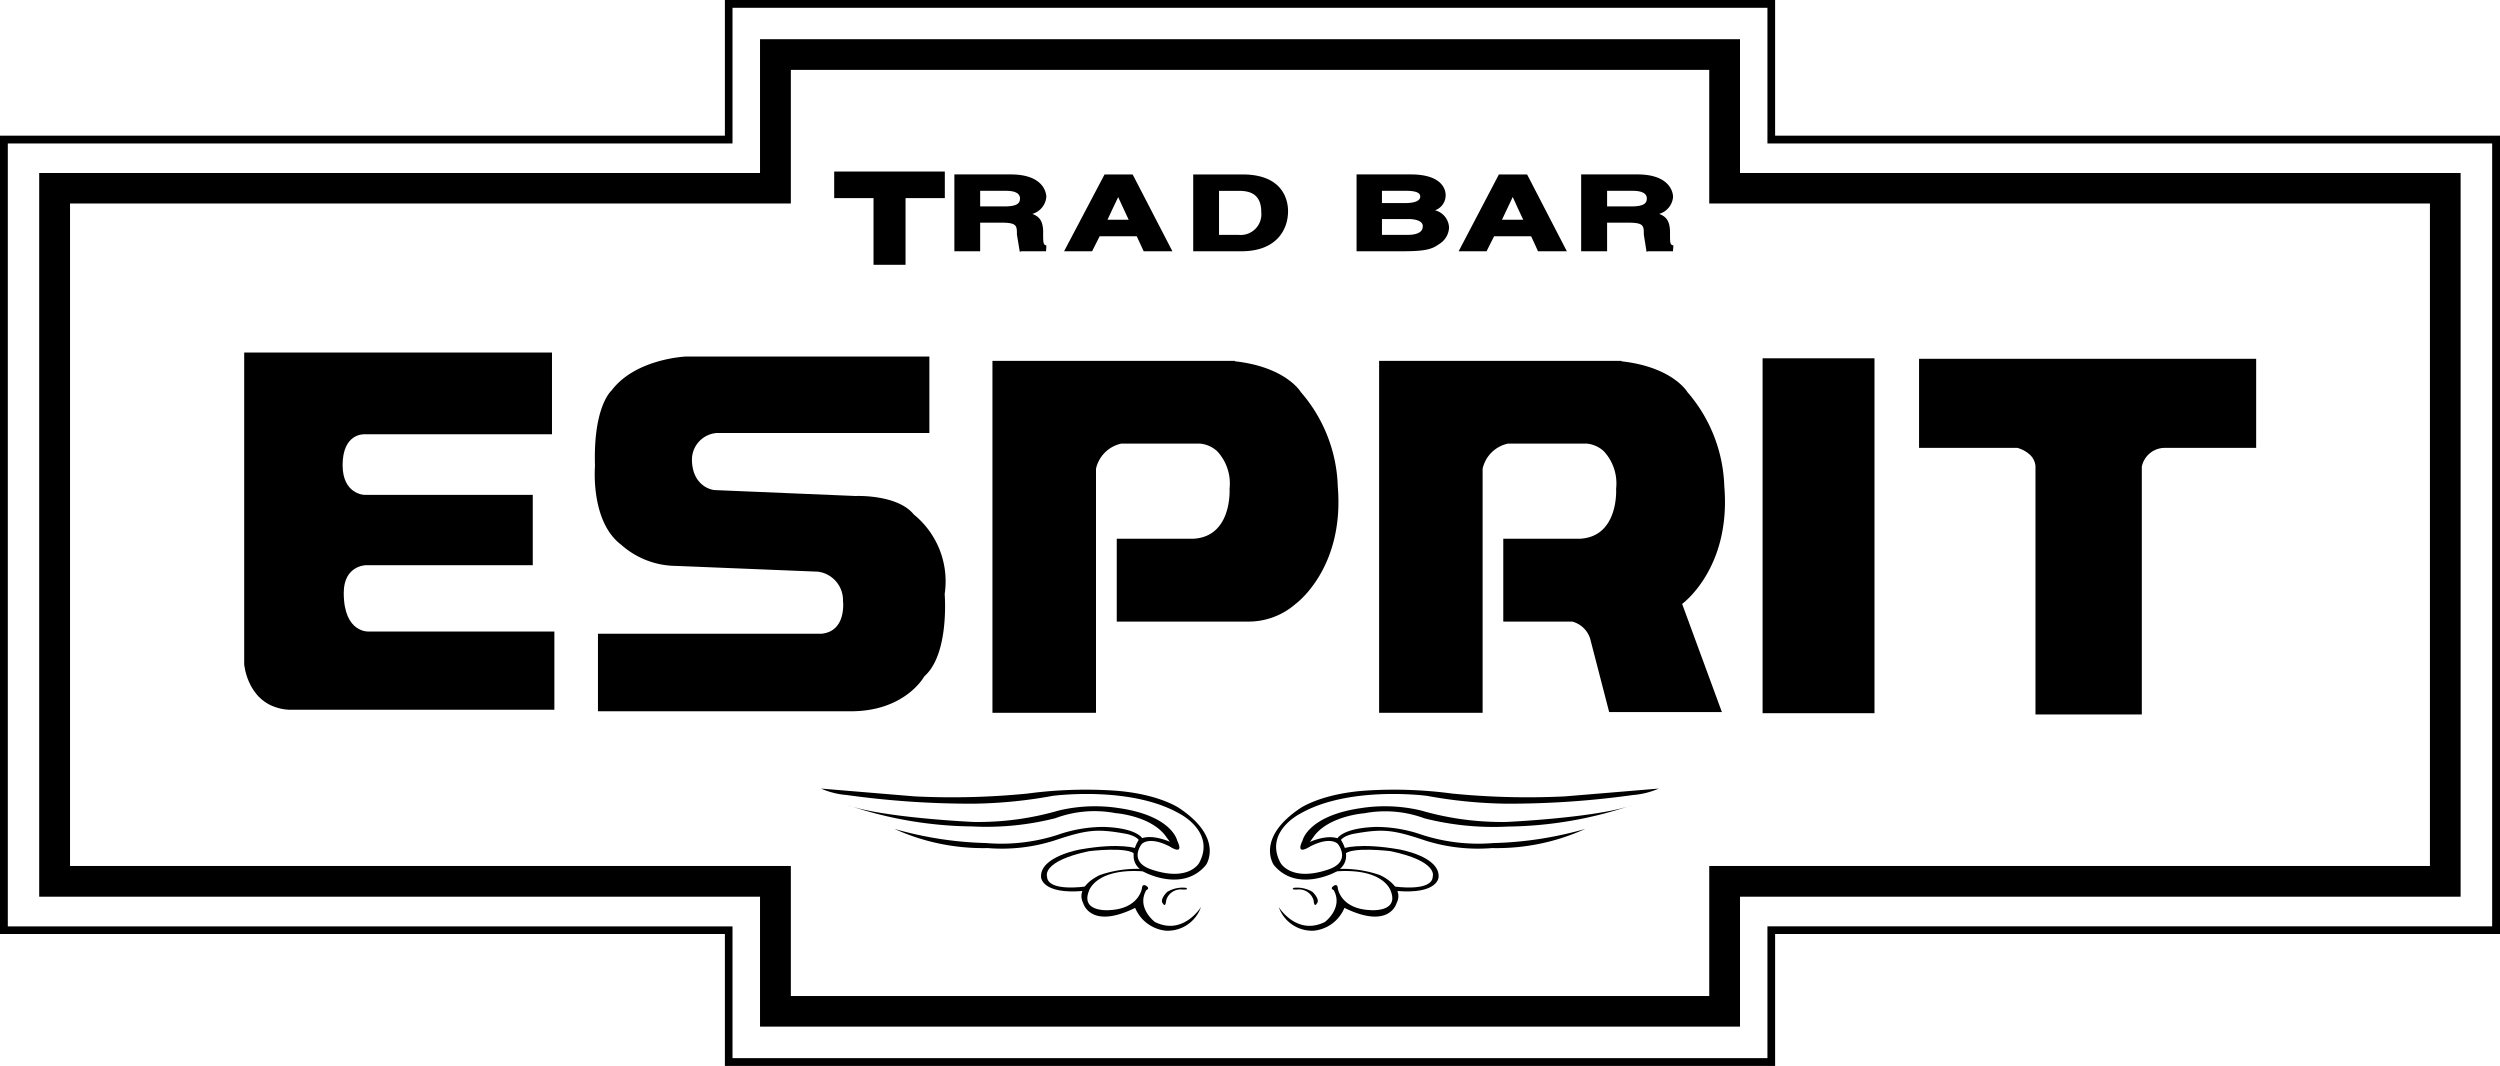 <svg id="グループ_2082" data-name="グループ 2082" xmlns="http://www.w3.org/2000/svg" xmlns:xlink="http://www.w3.org/1999/xlink" width="223.983" height="95.5" viewBox="0 0 223.983 95.5">
  <defs>
    <clipPath id="clip-path">
      <rect id="長方形_143" data-name="長方形 143" width="223.981" height="95.5"/>
    </clipPath>
  </defs>
  <path id="パス_325" data-name="パス 325" d="M.7,12.851H65.628V.7H158.35V12.851h64.93V82.993H158.35V94.8H65.628v-11.8H.7ZM64.945,0V12.155H0V83.679H64.945V95.5h94.093V83.679h64.945V12.155H159.038V0Z"/>
  <path id="パス_326" data-name="パス 326" d="M152.957,1.951H66.532V13.938H1.951V78.777H66.532V90.417h87.8V78.777h64.561V13.938H154.331V1.951ZM151.576,4.7v11.97h64.569V76.025H151.576V87.676H69.293V76.025H4.713V16.671H69.293V4.7Z" transform="translate(1.561 1.561)"/>
  <path id="パス_327" data-name="パス 327" d="M50.837,10.544v2.381h3.522V18.9h2.869V12.925h3.519V10.544h-9.91Z" transform="translate(23.902 4.824)"/>
  <g id="グループ_1887" data-name="グループ 1887" transform="translate(0 0)">
    <g id="グループ_1886" data-name="グループ 1886" clip-path="url(#clip-path)">
      <path id="パス_328" data-name="パス 328" d="M65.647,15.773c0-1.1-.366-1.454-.971-1.693a1.738,1.738,0,0,0,1.252-1.518c0-.206-.1-2.019-3.2-2.019H57.689v6.883H60v-2.56H61.9c1.393,0,1.393.268,1.393,1.066l.256,1.539.139-.044h2.216l.031-.517c-.27-.077-.293-.153-.293-1.137M60,12.013h2.336c.8,0,1.232.236,1.232.676,0,.384-.165.72-1.384.72H60Z" transform="translate(27.816 5.084)"/>
      <path id="パス_329" data-name="パス 329" d="M70.354,10.544H67.947L64.32,17.427h2.509s.6-1.175.677-1.341h3.325c.086.166.621,1.341.621,1.341h2.573l-3.562-6.883ZM70.1,14.6H68.211c.169-.35.746-1.616.956-2.023.191.421.778,1.673.938,2.023" transform="translate(31.014 5.084)"/>
      <path id="パス_330" data-name="パス 330" d="M76.546,10.544h-4.42v6.883h4.328c3.061,0,4.169-1.857,4.169-3.6,0-.766-.288-3.282-4.077-3.282m-2.108,1.469h1.756c.944,0,2.029.222,2.029,1.915a1.853,1.853,0,0,1-2.013,2.032H74.438Z" transform="translate(34.778 5.084)"/>
      <path id="パス_331" data-name="パス 331" d="M89.026,13.757a1.421,1.421,0,0,0,.955-1.37c0-.313-.144-1.844-3.124-1.844H82v6.883h4.248c2.051,0,2.576-.236,3.126-.627a1.823,1.823,0,0,0,.912-1.494,1.665,1.665,0,0,0-1.26-1.549m-4.75.784h2.379c.591,0,1.276.16,1.276.624,0,.191,0,.794-1.362.794H84.275Zm2.179-1.43H84.275v-1.1h2.13c1.152,0,1.3.286,1.3.523,0,.523-.957.575-1.252.575" transform="translate(39.539 5.084)"/>
      <path id="パス_332" data-name="パス 332" d="M94.2,10.544H91.777l-3.606,6.883h2.5s.585-1.175.674-1.341h3.32c.092.166.614,1.341.614,1.341h2.586l-3.562-6.883ZM93.954,14.6h-1.9c.166-.35.766-1.616.963-2.035.185.433.768,1.685.94,2.035" transform="translate(42.514 5.084)"/>
      <path id="パス_333" data-name="パス 333" d="M103.538,15.773c0-1.1-.365-1.454-.971-1.693a1.738,1.738,0,0,0,1.244-1.518c0-.206-.1-2.019-3.2-2.019H95.576v6.883H97.9v-2.56H99.79c1.4,0,1.4.268,1.4,1.066l.245,1.539.147-.044H103.8l.044-.517c-.3-.077-.307-.153-.307-1.137M97.9,12.013h2.315c.8,0,1.245.236,1.245.676,0,.384-.178.72-1.38.72H97.9Z" transform="translate(46.085 5.084)"/>
      <path id="パス_334" data-name="パス 334" d="M25.954,46.309s-2.274.194-2.274-3.465c0-2.495,2.025-2.481,2.025-2.481H40.615v-6.3h-15.1S23.578,34,23.578,31.4c0-2.881,1.936-2.764,1.936-2.764H42.337V21.308H14.761V49.237s.289,3.834,3.99,4.079h23.8V46.309Z" transform="translate(7.117 10.274)"/>
      <rect id="長方形_142" data-name="長方形 142" width="10.025" height="31.796" transform="translate(157.916 32.101)"/>
      <path id="パス_335" data-name="パス 335" d="M116,21.688V29.67h8.809a2.762,2.762,0,0,1,1.158.646,1.624,1.624,0,0,1,.464.96V53.555h9.527v-22.2a2.1,2.1,0,0,1,2-1.684h8.245V21.688Z" transform="translate(55.934 10.457)"/>
      <path id="パス_336" data-name="パス 336" d="M114.29,33.074a13.51,13.51,0,0,0-3.3-8.457s-1.3-2.254-5.92-2.766v-.037H83.363V53.347h9.273V31.479a2.951,2.951,0,0,1,2.274-2.253h7.054a2.607,2.607,0,0,1,1.533.686,4.244,4.244,0,0,1,1.1,3.362s.268,4.276-3.225,4.475H94.487v7.423h6.179a2.3,2.3,0,0,1,1.6,1.509l1.709,6.6h10.1l-3.563-9.692s4.392-3.161,3.78-10.518" transform="translate(40.196 10.518)"/>
      <path id="パス_337" data-name="パス 337" d="M90.93,33.074a13.5,13.5,0,0,0-3.305-8.457s-1.31-2.254-5.914-2.766v-.037H59.99V53.347h9.278V31.479a2.955,2.955,0,0,1,2.274-2.253h7.04a2.618,2.618,0,0,1,1.546.686,4.243,4.243,0,0,1,1.106,3.362S81.5,37.55,78,37.749H71.127v7.423H82.891a6.394,6.394,0,0,0,4.254-1.58s4.4-3.161,3.785-10.518" transform="translate(28.926 10.518)"/>
      <path id="パス_338" data-name="パス 338" d="M56.209,46.386H36.238v6.947H58.713c5.029.082,6.766-3.129,6.766-3.129,2.272-2,1.823-7.372,1.823-7.372A7.721,7.721,0,0,0,64.533,35.7c-1.469-1.819-5.21-1.653-5.21-1.653l-12.495-.525c-.7,0-2.17-.614-2.17-2.77a2.4,2.4,0,0,1,2.254-2.351H65.931V21.551h-21.8s-4.527.179-6.68,3.052c0,0-1.653,1.392-1.479,6.759,0,0-.436,4.95,2.342,7.049a7.486,7.486,0,0,0,4.949,1.9l12.679.516a2.574,2.574,0,0,1,2.25,2.615s.35,2.776-1.986,2.95" transform="translate(17.335 10.391)"/>
      <path id="パス_339" data-name="パス 339" d="M83.111,52.247s1.352,1.9-.494,2.907c0,0-3.446,1.868-5.515-.652,0,0-1.647-2.373,2.363-5.068,0,0,1.922-1.353,6.072-1.6a39.345,39.345,0,0,1,7.559.279,68.508,68.508,0,0,0,10.105.252l8.4-.7a7.184,7.184,0,0,1-2.3.577,80.339,80.339,0,0,1-11.367.778,42.018,42.018,0,0,1-7.083-.7s-6.96-.937-11.377,1.593c0,0-3.277,1.635-1.756,4.423,0,0,.944,1.719,4.291.574,2.088-.713.857-2.262.857-2.262s-.6-.775-2.521.215c0,0-1.355.9-.66-.541,0,0,.454-2.192,5.161-2.895a14.041,14.041,0,0,1,5.444.2,25.922,25.922,0,0,0,7.685,1.029s8.219-.382,11.3-1.53A35.635,35.635,0,0,1,98.1,51.069a25.153,25.153,0,0,1-7.488-.735,10.124,10.124,0,0,0-5.4-.455s-3.033.215-4.438,1.968l-.433.6s1.715-.8,2.77-.2" transform="translate(37.015 22.985)"/>
      <path id="パス_340" data-name="パス 340" d="M80.826,51.051s.422-.975,3.52-1.066a12.5,12.5,0,0,1,4.06.7,16.392,16.392,0,0,0,6.416.747,32.7,32.7,0,0,0,8.235-1.269,19.145,19.145,0,0,1-8.336,1.718,15.656,15.656,0,0,1-5.96-.664c-2.89-.972-3.8-1.088-6.347-.633,0,0-1.091.153-1.34.72" transform="translate(38.973 24.101)"/>
      <path id="パス_341" data-name="パス 341" d="M81.188,51.356s1.43-.538,4.993.082c0,0,3.7.614,3.56,2.5,0,0-.043,1.558-3.8,1.224l-.209-.4s3.448.526,3.486-.892c0,0,.528-1.361-3.775-2.269,0,0-3.56-.437-4.135.295Z" transform="translate(39.147 24.658)"/>
      <path id="パス_342" data-name="パス 342" d="M82.457,52.533a10.161,10.161,0,0,1,3.885.535s2.3.978,1.506,2.536c0,0-.639,2.383-4.667.409a3.32,3.32,0,0,1-2.739,2.044,3.165,3.165,0,0,1-3.147-2.12s1.6,2.606,4.141,1.337c0,0,1.673-1.261.781-2.858,0,0-.373-.122,0-.371s.369.206.369.206.224,1.832,2.893,1.962c0,0,2.653.246,1.836-1.753,0,0-.654-2.14-5.242-1.685Z" transform="translate(37.27 25.326)"/>
      <path id="パス_343" data-name="パス 343" d="M78.246,53.671a2.65,2.65,0,0,1,1.666.365s.743.692.373,1.057c0,0-.206.414-.276-.316a1.357,1.357,0,0,0-1.429-.957s-.7.052-.335-.148" transform="translate(37.677 25.872)"/>
      <path id="パス_344" data-name="パス 344" d="M78.107,52.247s-1.344,1.9.494,2.907c0,0,3.44,1.868,5.523-.652,0,0,1.641-2.373-2.376-5.068,0,0-1.909-1.353-6.059-1.6a39.4,39.4,0,0,0-7.565.279,68.48,68.48,0,0,1-10.107.252l-8.389-.7a7.114,7.114,0,0,0,2.293.577,80.537,80.537,0,0,0,11.377.778,42.006,42.006,0,0,0,7.08-.7s6.947-.937,11.37,1.593c0,0,3.268,1.635,1.756,4.423,0,0-.937,1.719-4.289.574-2.09-.713-.863-2.262-.863-2.262s.614-.775,2.533.215c0,0,1.347.9.652-.541,0,0-.431-2.192-5.146-2.895a14.07,14.07,0,0,0-5.446.2,25.868,25.868,0,0,1-7.687,1.029s-8.231-.382-11.3-1.53a35.683,35.683,0,0,0,11.177,1.931,25.145,25.145,0,0,0,7.484-.735,10.054,10.054,0,0,1,5.4-.455s3.034.215,4.424,1.968l.439.6s-1.728-.8-2.778-.2" transform="translate(23.929 22.985)"/>
      <path id="パス_345" data-name="パス 345" d="M76.3,51.051s-.422-.975-3.519-1.066a12.5,12.5,0,0,0-4.06.7,16.388,16.388,0,0,1-6.418.747,32.713,32.713,0,0,1-8.236-1.269,19.208,19.208,0,0,0,8.352,1.718,15.514,15.514,0,0,0,5.932-.664c2.905-.972,3.824-1.088,6.353-.633,0,0,1.092.153,1.347.72" transform="translate(26.07 24.101)"/>
      <path id="パス_346" data-name="パス 346" d="M71.486,51.356s-1.438-.538-4.993.082c0,0-3.691.614-3.563,2.5,0,0,.052,1.558,3.814,1.224l.208-.4s-3.452.526-3.485-.892c0,0-.537-1.361,3.768-2.269,0,0,3.568-.437,4.125.295Z" transform="translate(30.341 24.658)"/>
      <path id="パス_347" data-name="パス 347" d="M70.927,52.533a10.193,10.193,0,0,0-3.894.535s-2.28.978-1.5,2.536c0,0,.643,2.383,4.648.409a3.345,3.345,0,0,0,2.752,2.044,3.163,3.163,0,0,0,3.147-2.12s-1.6,2.606-4.131,1.337c0,0-1.681-1.261-.765-2.858,0,0,.362-.122,0-.371-.391-.243-.391.206-.391.206s-.248,1.832-2.892,1.962c0,0-2.662.246-1.845-1.753,0,0,.67-2.14,5.228-1.685Z" transform="translate(31.52 25.326)"/>
      <path id="パス_348" data-name="パス 348" d="M72.381,53.671a2.67,2.67,0,0,0-1.673.365s-.735.692-.371,1.057c0,0,.212.414.282-.316a1.354,1.354,0,0,1,1.427-.957s.7.052.335-.148" transform="translate(33.866 25.872)"/>
    </g>
  </g>
</svg>
